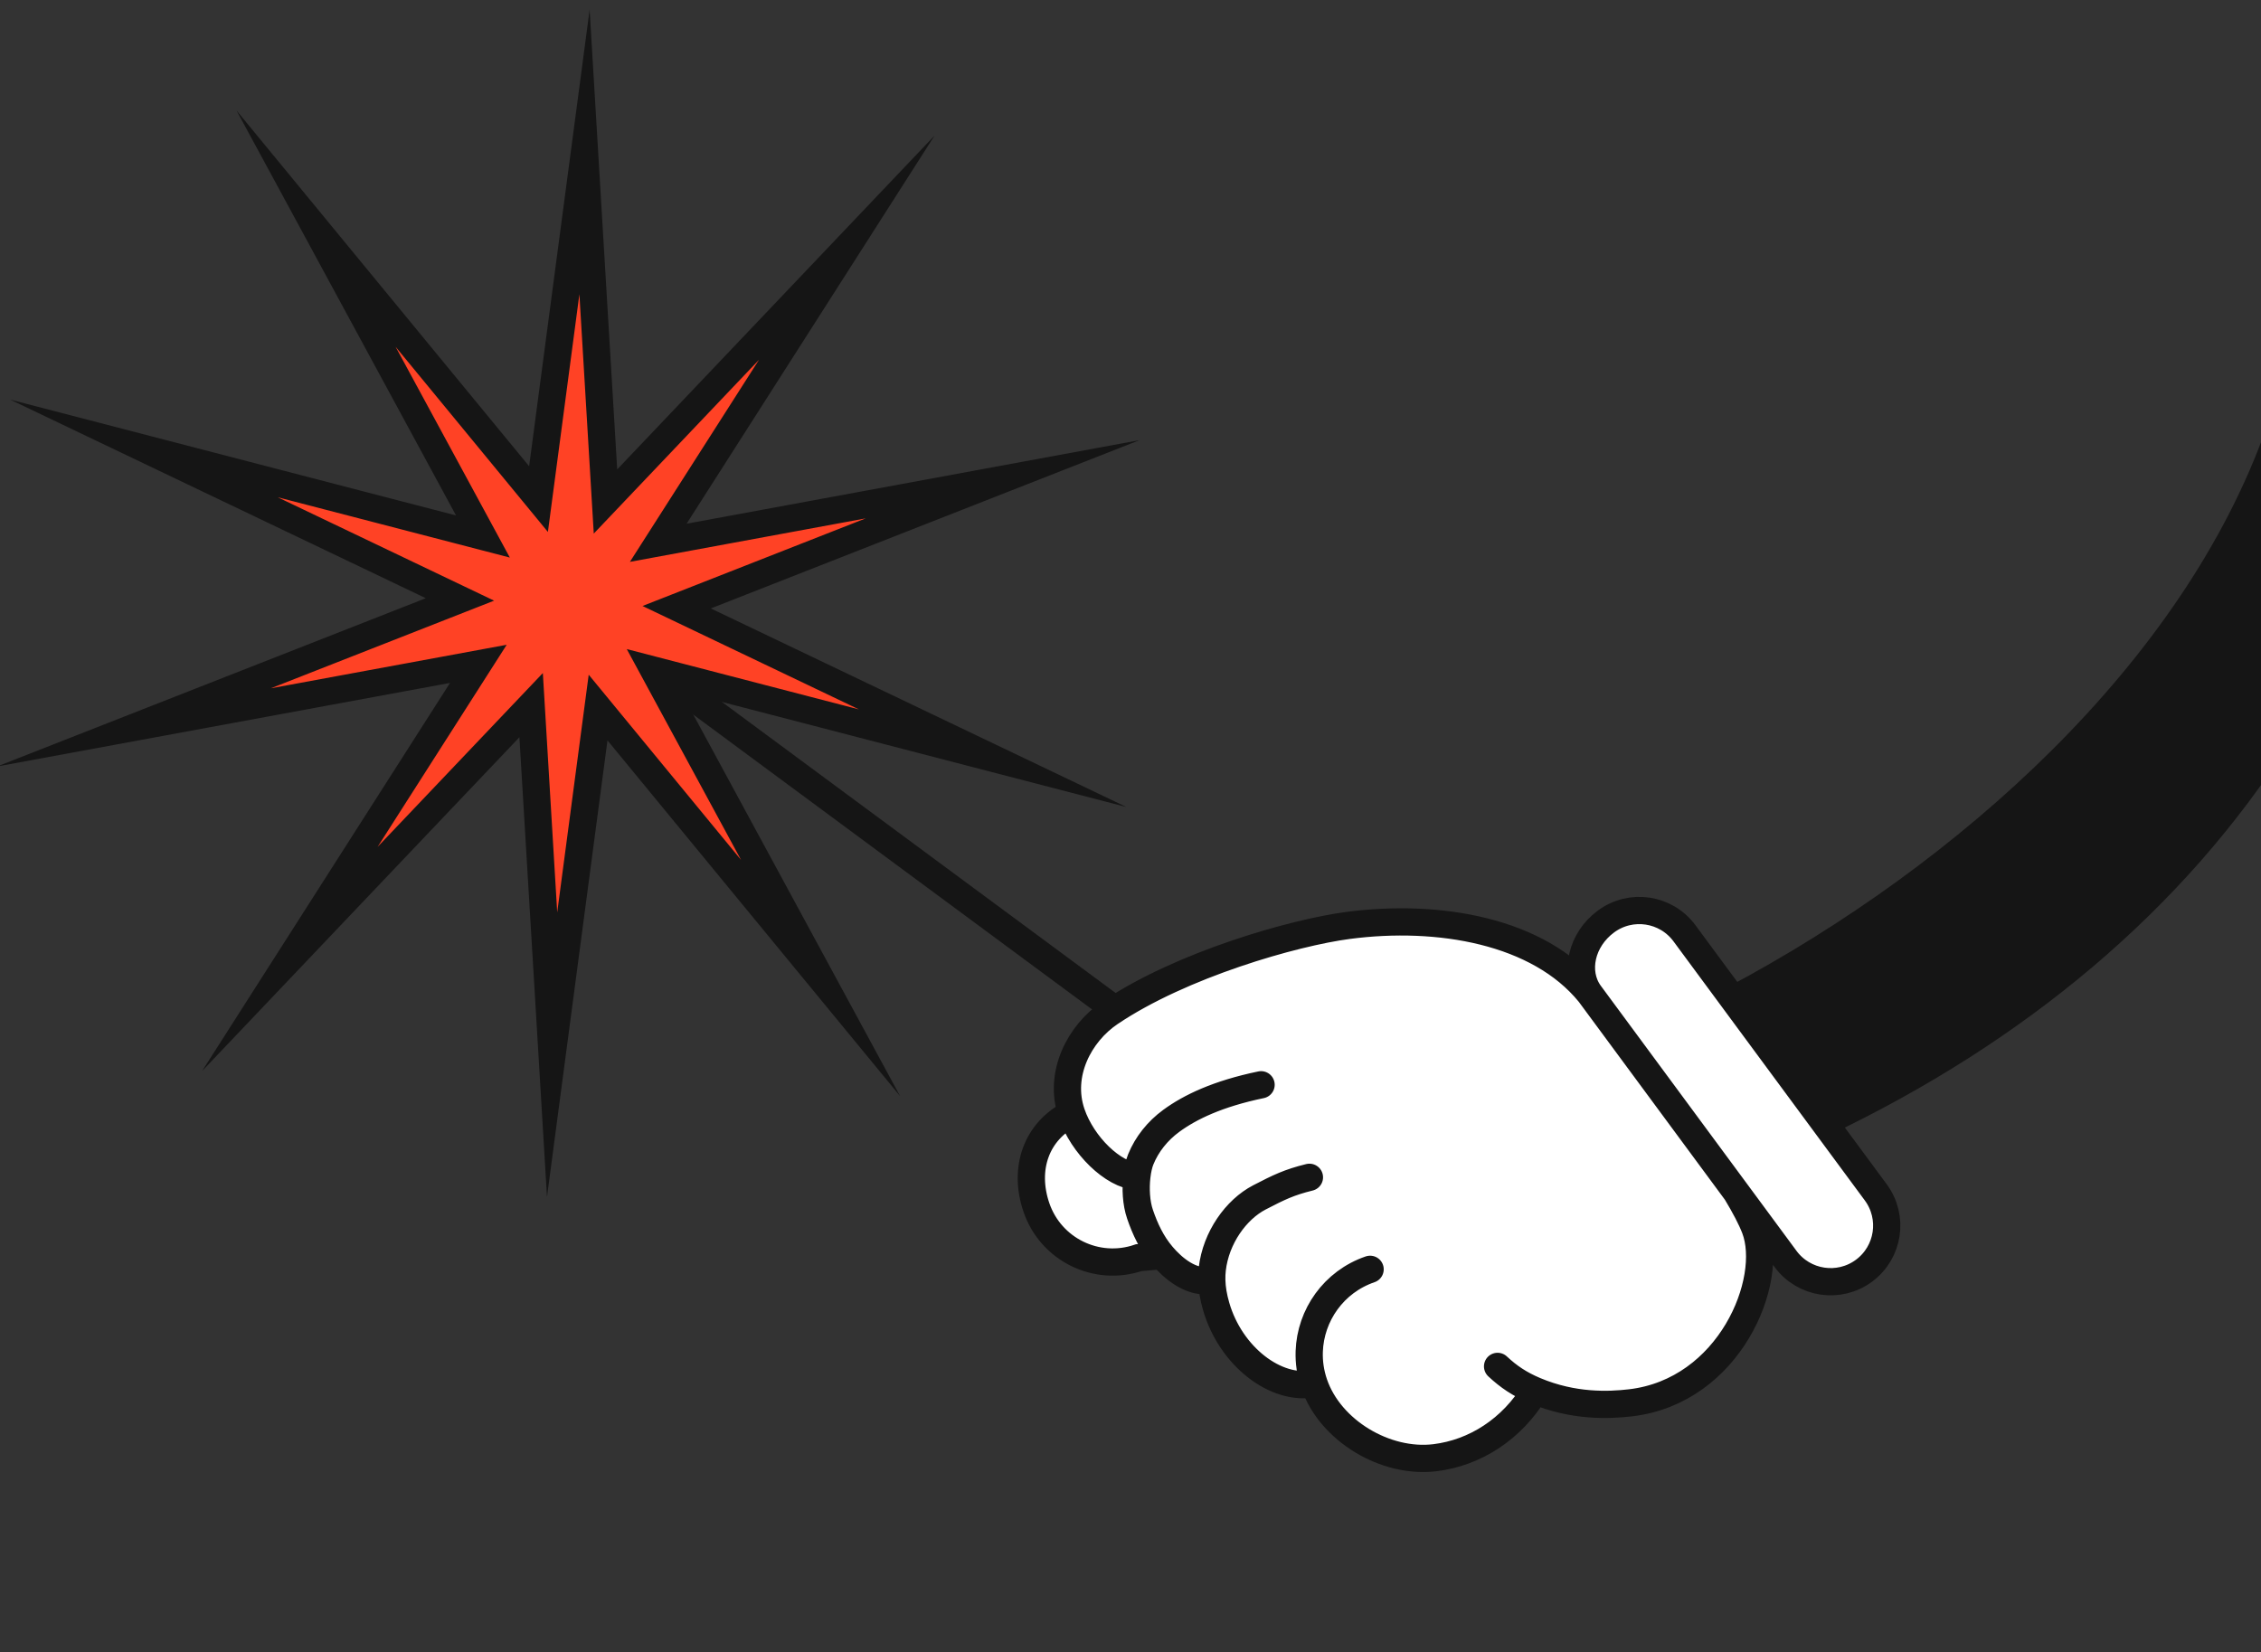 <?xml version="1.0" encoding="UTF-8"?> <svg xmlns="http://www.w3.org/2000/svg" width="249" height="182" viewBox="0 0 249 182" fill="none"><rect x="0" y="0" width="249" height="182" fill="#333333" stroke="none"/> <g clip-path="url(#clip0_225_693)"> <path d="M124.583 112.516L68.88 71.327" stroke="#151515" stroke-width="3"></path> <path d="M206.575 131.337L202.878 126.33L201.033 123.83L200.893 123.641L192.473 112.237L191.042 110.298L190.893 110.096L185.506 102.8C183.48 100.056 179.613 99.474 176.869 101.5C174.125 103.526 173.368 107.065 175.05 109.424L191.218 131.33L196.508 138.497L196.638 138.674C198.664 141.418 202.531 142 205.275 139.974C208.019 137.948 208.601 134.081 206.575 131.337Z" fill="white"></path> <path d="M114.142 133.012C115.73 137.649 120.775 140.121 125.412 138.533L127.994 138.307C126.826 136.932 126.104 135.373 125.55 133.755C125.114 132.482 125.049 130.906 125.198 129.592C122.576 129.416 119.213 126.158 118.01 122.642C114.092 124.597 112.685 128.757 114.142 133.012Z" fill="white"></path> <path d="M144.716 152.415C146.491 157.599 152.595 161.234 158.034 160.567C162.426 160.029 166.499 157.448 169.065 153.187C173.285 154.959 177.154 154.802 179.553 154.523C190.495 153.25 195.474 141.078 193.281 135.321C192.87 134.243 192.149 132.876 191.218 131.33L175.05 109.424C169.43 102.516 158.418 100.63 148.472 101.936C142.472 102.725 130.107 106.257 122.242 111.557C118.865 113.833 116.529 118.317 118.01 122.642C119.213 126.158 122.576 129.416 125.198 129.592C125.049 130.906 125.114 132.482 125.55 133.755C126.104 135.373 126.826 136.932 127.994 138.307C129.162 139.683 131.204 141.445 133.452 141.034C133.477 141.923 133.633 142.87 133.936 143.914C135.534 149.421 140.52 153.236 144.716 152.415Z" fill="white"></path> <path d="M191.042 110.298L192.473 112.237L200.893 123.641C222.011 113.547 239.277 99.306 251.011 80.817L251.011 47.594C241.633 74.086 216.534 96.476 190.893 110.096L191.042 110.298Z" fill="#151515"></path> <path d="M144.716 152.415C146.491 157.599 152.595 161.234 158.034 160.567C162.426 160.029 166.499 157.448 169.065 153.187M144.716 152.415C144.314 151.24 144.144 150.041 144.184 148.869C144.319 144.872 146.88 141.188 150.888 139.816M144.716 152.415C140.52 153.236 135.534 149.421 133.936 143.914C133.633 142.87 133.477 141.923 133.452 141.034M138.88 119.488C134.115 120.475 131.062 121.947 128.993 123.461C127.482 124.565 126.303 126.044 125.627 127.71C125.435 128.184 125.282 128.846 125.198 129.592M175.05 109.424C169.43 102.516 158.418 100.63 148.472 101.936C142.472 102.725 130.107 106.257 122.242 111.557C118.865 113.833 116.529 118.317 118.01 122.642M175.05 109.424C173.368 107.065 174.125 103.526 176.869 101.5C179.613 99.474 183.48 100.056 185.506 102.8L190.893 110.096M175.05 109.424L191.218 131.33M169.065 153.187C173.285 154.959 177.154 154.802 179.553 154.523C190.495 153.25 195.474 141.078 193.281 135.321C192.87 134.243 192.149 132.876 191.218 131.33M169.065 153.187C167.363 152.472 166.13 151.637 164.925 150.509M144.205 129.681C141.967 130.233 140.856 130.775 138.702 131.892C136.118 133.233 133.907 136.334 133.506 139.782C133.459 140.189 133.44 140.604 133.452 141.034M118.01 122.642C114.092 124.597 112.685 128.757 114.142 133.012C115.73 137.649 120.775 140.121 125.412 138.533L127.994 138.307M118.01 122.642C119.213 126.158 122.576 129.416 125.198 129.592M191.042 110.298L192.473 112.237L200.893 123.641M191.042 110.298L190.893 110.096M191.042 110.298L200.893 123.641M201.033 123.83L206.575 131.337M201.033 123.83L202.878 126.33L206.575 131.337M201.033 123.83L200.893 123.641M206.575 131.337C208.601 134.081 208.019 137.948 205.275 139.974C202.531 142 198.664 141.418 196.638 138.674M206.575 131.337L200.893 123.641M196.638 138.674L196.508 138.497L191.218 131.33M196.638 138.674L191.218 131.33M127.994 138.307C126.826 136.932 126.104 135.373 125.55 133.755C125.114 132.482 125.049 130.906 125.198 129.592M127.994 138.307C129.162 139.683 131.204 141.445 133.452 141.034M190.893 110.096L200.893 123.641M190.893 110.096C216.534 96.476 241.633 74.086 251.011 47.594L251.011 80.817M200.893 123.641C222.011 113.547 239.277 99.306 251.011 80.817M257.714 68.481C255.739 72.785 253.499 76.896 251.011 80.817" stroke="#151515" stroke-width="3" stroke-linecap="round"></path> <path d="M30.958 53.321L15.851 49.395L29.934 56.126L50.653 66.028L29.277 74.42L14.748 80.124L30.098 77.292L52.681 73.124L40.32 92.478L31.918 105.633L42.671 94.319L58.492 77.673L59.867 100.596L60.802 116.177L62.851 100.703L65.867 77.938L80.453 95.675L90.368 107.73L82.93 94.007L71.989 73.817L94.215 79.593L109.322 83.518L95.239 76.787L74.519 66.885L95.895 58.493L110.425 52.789L95.075 55.622L72.492 59.789L84.853 40.435L93.255 27.281L82.501 38.595L66.681 55.24L65.305 32.317L64.371 16.736L62.321 32.21L59.306 54.975L44.719 37.239L34.805 25.183L42.242 38.906L53.184 59.096L30.958 53.321Z" fill="#FF4225" stroke="#151515" stroke-width="3" stroke-miterlimit="16"></path> </g> <defs> <clipPath id="clip0_225_693"> <rect width="249" height="182" fill="white"></rect> </clipPath> </defs> </svg> 